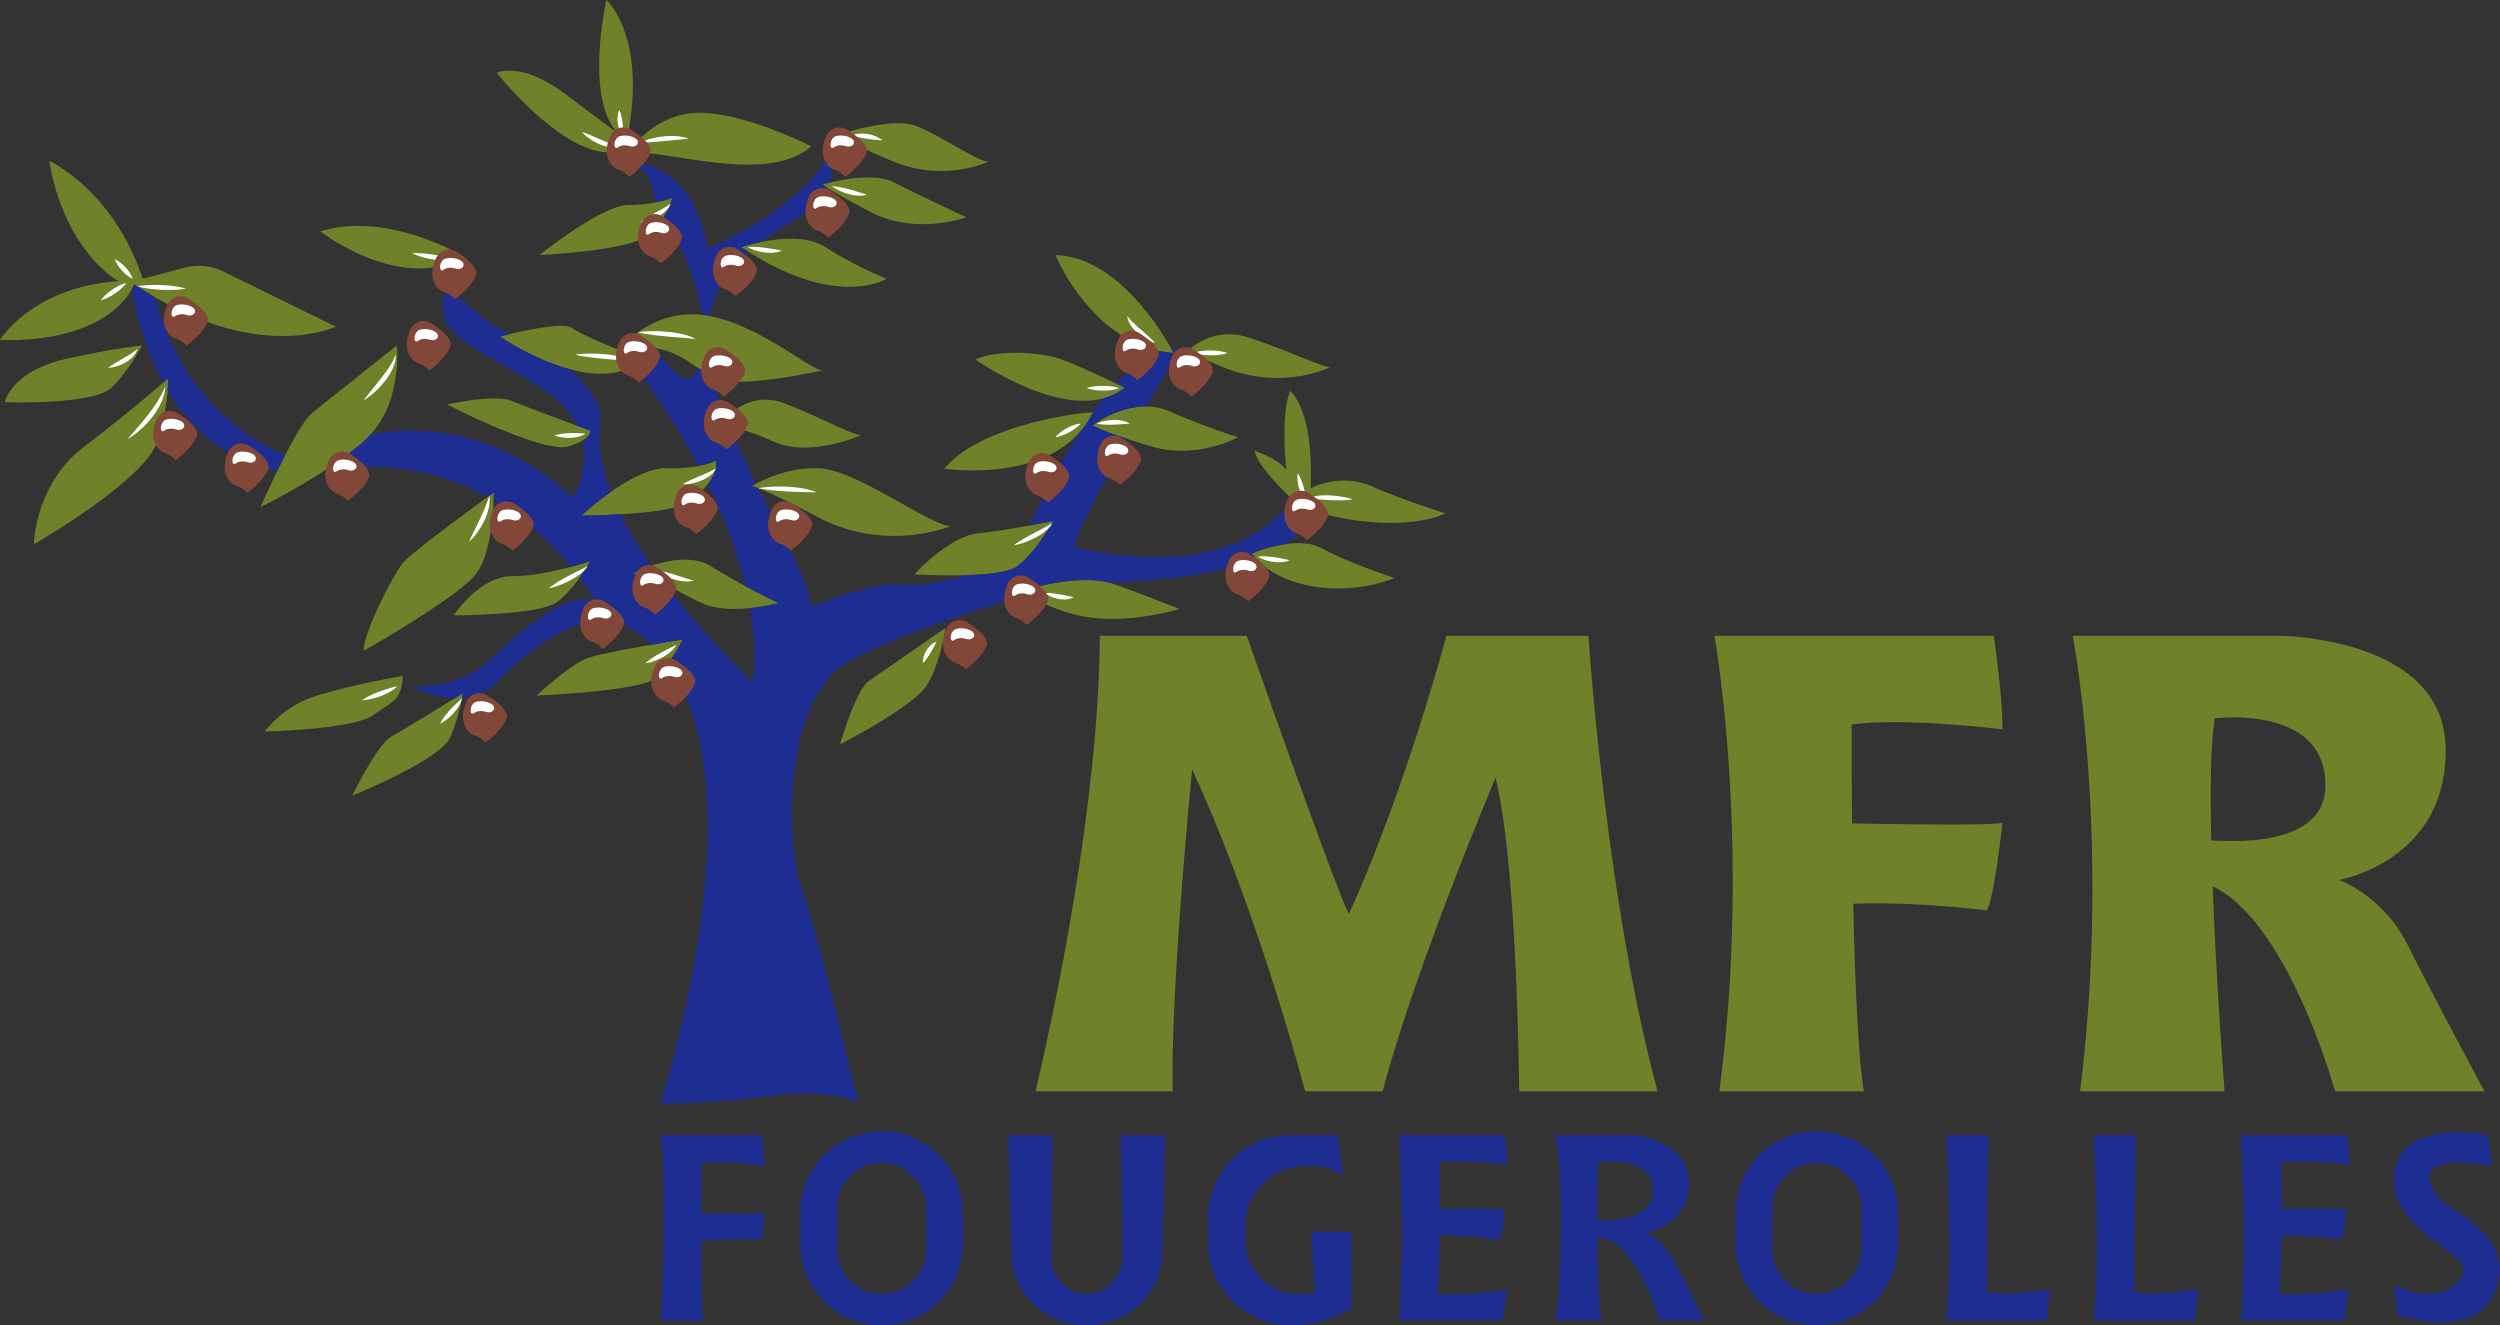 <svg xmlns="http://www.w3.org/2000/svg" width="600" height="318.11" viewBox="0 0 600 318.11"><rect x="0" y="0" width="600" height="318.11" fill="#333333" stroke="none"/><path d="M347.115 152.6s-9.517 36.232-23.394 66.76c-3.784-7.58-24.484-66.76-24.484-66.76h-35.272c-.294 47.81-15.453 109.317-15.453 109.317h32.945c-.588-24.484 4.66-77.247 4.66-77.247 16.034 34.69 27.11 77.247 27.11 77.247h18.588c8.087-30.386 27.11-75.209 27.11-75.209 5.247 20.554 5.682 75.21 5.682 75.21h33.233C385.38 216.224 381.223 152.6 381.223 152.6h-34.108zm97.377 45.02c-.13-13.6-.084-23.738-.084-23.738 13.12-1.745 36.147 1.169 36.147 1.169.294-6.123-2.039-22.45-2.039-22.45h-67.048s9.037 50.137 1.164 109.316h34.69c-1.429-8.833-2.163-27.274-2.536-45.009 14.702-.604 31.98 1.576 31.98 1.576 1.75-2.039 3.817-20.988 3.817-20.988-3.05.661-25.258.328-36.09.124zm133.43 29.317c-6.123-12.245-16.617-15.74-16.617-15.74s25.942-4.378 25.654-31.488c-.294-27.11-40.231-27.11-40.231-27.11h-49.262s9.325 48.973 1.745 109.316h34.69s-1.943-24.998-2.863-49.182c18.153 8.522 29.392 49.182 29.392 49.182h35.854s-12.24-22.738-18.362-34.978zm-47.223-25.24c-.283-12.42-.141-23.474.87-29.274 0 0 26.528-3.496 26.528 16.034 0 12.765-16.187 13.951-27.398 13.24zm-416.423-63.959c3.265-4.281 4.027-13.51 4.202-17.576.057-1.237.057-1.994.057-1.994s-.587.423-1.565 1.14c-4.614 3.378-18.005 13.24-20.078 15.584-2.514 2.846-9.726 17.164-9.619 21.32 0 0 22.74-12.9 27.003-18.474zm24.846.881a42.548 42.548 0 0 0 2.519-3.936c-.136.04-1.937.655-4.575 1.36-3.812 1.017-9.342 2.237-14.047 2.237-8.087 0-14.103 9.404-14.103 9.404s20.333 0 24.705-3.168c2.112-1.53 4.055-3.875 5.5-5.897zm59.733-93.339c1.412.893 4.253 2.547 9.975 5.547 11.042 5.794 23.066 1.316 23.066 1.316s-11.911-5.575-17.486-8.422c-4.196-2.135-11.657-.75-15.103.068-1.14.271-1.841.48-1.841.48s.079.18 1.39 1.011zm-39.61 6.84v-.006c1.56-2.496 2.141-4.67 2.141-4.67s-1.366.587-3.784 1.084c-1.734.356-4.01.66-6.71.66-6.45 0-21.423 12.025-21.423 12.025s20.79-.971 25.58-4.479c1.847-1.355 3.214-3.044 4.197-4.614zm4.66 68.889c2.356-1.31 4.468-2.96 5.925-4.767 1.457-1.802 2.27-3.762 2.056-5.727 0 0-1.355.78-4.298 1.333-1.853.344-4.338.604-7.512.52-4.129-.108-9.308 2.778-13.437 5.67v.006c-4.066 2.846-7.11 5.698-7.11 5.698s4.36-.022 9.466-.327c5.738-.333 12.42-1.017 14.91-2.406zm33.56-32.137c-2.953 0-13.554-9.732-26.02-12.793a21.883 21.883 0 0 0-2.926-.52c-10.787-1.203-17.627 6.077-17.627 6.077l.548 1.876c.87-.102 1.695-.159 2.474-.17a19.484 19.484 0 0 1 3.395.22c4.405.678 7.314 2.785 10.081 4.66 1.232.836 2.435 1.621 3.734 2.214.79.362 1.62.655 2.507.842 6.89 1.44 23.835-2.406 23.835-2.406zm-75.084-8.693c-1.468.35-2.423.605-2.423.605s8.139 5.557 17.085 7.896l.006.005c4.965 1.3 10.178 1.604 14.391-.582v-2.948s-11.697-4.592-14.21-6.45c-1.875-1.384-10.545.446-14.843 1.474h-.006zm92.136-41.371c12.245 5.026 22.74-.006 22.74-.006-2.514.113-12.353-6.885-17.928-8.743-5.58-1.858-17.82 2.186-17.82 2.186s.763 1.53 13.008 6.563zm-16.396 20.508c-4.287-2.768-10.906-2.147-15.396-1.249-.006 0-.006 0-.012.006-2.835.565-4.817 1.243-4.817 1.243.627.417 1.242.818 1.846 1.197 21.65 13.657 33.024 6.388 33.024 6.388s-7.653-3.061-14.645-7.585zm98.886 30.024c12.487 3.576 21.8-1.016 22.219-1.23-1.27.287-11.28-4.497-19.988-7.22-8.75-2.733-14.759 3.825-14.759 3.825 2.282.502 5.852 2.01 7.721 2.84 1.565.695 3.163 1.317 4.807 1.785zm11.426 41.27c-4.276.627-7.992 2.209-7.992 2.209s.327.548 1.09 1.367c1.728 1.863 5.738 5.134 13.34 6.5 10.93 1.972 19.785-1.965 19.785-1.965s-11.476-3.83-17.492-7.15c-2.473-1.367-5.738-1.395-8.731-.96zm1.189-36.82c-2.405 6.122-.875 19.108-.875 19.108-1.749-2.755-7.652-4.723-7.652-4.723.765 4 8.527 11.086 8.527 11.086s3.28 4.154 17.163 5.794c13.883 1.64 20.114-1.858 20.114-1.858s-9.948-3.061-17.6-6.45c-7.652-3.389-14.758.437-14.758.437.875-19.02-4.92-23.393-4.92-23.393zm-33.344 13.336c11.042 3.281 20.881-2.186 20.881-2.186s-7.54-2.293-16.503-6.23c-1.847-.813-3.722-1.146-5.53-1.163-6.958-.062-12.945 4.552-12.945 4.552s1.977 1.13 8.495 3.282c1.587.52 3.44 1.101 5.602 1.745zm-11.375-11.562c1.802-.497 3.502-1.315 5.038-2.541 0 0-.78-.379-2.005-.96-3.304-1.565-9.844-4.62-13.194-5.818-4.586-1.638-14.645-2.513-20.66 0 0 0 17.989 12.866 30.821 9.32zm-2.615 3.451c0-.384-26.596 2.356-35.639 13.47 0 0 21.756 3.294 32.431-8.674.006-.006.006-.006.006-.012a20.599 20.599 0 0 0 3.19-4.755c.007-.006.007-.017.012-.023v-.006zm16.532-14.679h.006c.915.175 1.847.305 2.812.379 0 0-.175-.356-.52-.977-2.417-4.378-13.052-22.045-27.793-22.525 0 0 8.093 19.842 25.495 23.123zm-93.271 21.604c8.856 4.06 21.208-1.548 21.208-1.548-2.406 0-8.636-3.716-18.367-7.54-6.631-2.61-11.607.887-14.098 3.378-1.169 1.163-1.79 2.106-1.79 2.106s.886-.096 2.71.192v.006c2.136.339 5.558 1.214 10.337 3.406zm-44.275 51.91c-4.264 1.418-12.46 9.072-12.46 9.072s26.456-.983 29.404-4.7a48.836 48.836 0 0 0 2.061-2.824c2.05-3.021 3.626-5.919 3.626-5.919s-3.383.542-7.58 1.282c-5.585.966-12.617 2.276-15.051 3.09zm86.906-31.594c-4.044.113-19.458-11.042-28.528-13.358-7.331-1.87-15.369 1.717-18.193 3.169-.672.344-1.05.57-1.05.57.424.108.971.294 1.61.542 4.608 1.78 13.803 6.676 13.803 6.676 16.617 9.071 32.358 2.4 32.358 2.4zm-49.302 14.397c-2.558-1.373-5.416-2.994-8.088-4.666-4.366-2.739-10.285-1.587-14.357-.214-2.756.932-4.665 1.965-4.665 1.965 2.457-.113 4.998.932 7.845 2.406 0 0 .006 0 .006.006 2.609 1.35 5.473 3.067 8.765 4.58 3.378 1.56 7.885 1.588 11.601 1.215 3.864-.39 6.874-1.215 6.874-1.215s-3.53-1.677-7.98-4.072v-.005zm-82.534 24.201c.079-.344.141-.723.192-1.135.062-.452.107-.949.135-1.497 0 0-.79.136-2.123.379-.774.141-1.734.322-2.824.536-4.276.848-10.573 2.22-15.86 3.88-4.874 1.526-9.155 4.525-12.313 8.54 0 0 5.276-.107 11.161-.655 5.89-.542 12.397-1.525 14.854-3.276 4.05-2.88 6.021-3.394 6.778-6.772zm-2.4 11.906c-3.39 1.859-9.404 14.21-9.404 14.21s21.208-8.635 23.5-13.99c1.628-3.79 2.486-7.528 2.848-9.386.146-.768.214-1.215.214-1.215s-.785.486-2.033 1.254c-3.96 2.44-12.544 7.715-15.126 9.127zM194.731 35.125s-17.198-8.749-28.132-8.014c-8.275.553-13.63 6.45-15.741 9.28 12.634.332 33.26 7.618 43.873-1.266zm88.324 111.017s-7.868-3.157-15.577-5.913c-.452-.164-.927-.3-1.407-.418-7.687-1.909-18.435 1.367-18.435 1.367s-.638.435-.243 1.265c.475 1 2.48 2.57 8.992 4.62 11.878 3.745 26.67-.92 26.67-.92zm-36.006-20.01c-3.71.666-8.546 1.474-12.307 1.875-7.111.762-15.306 9.839-15.306 9.839s6.235.378 12.516.192c.011 0 .022 0 .034-.006 4.92-.147 9.855-.644 11.827-1.937 4.484-2.949 8.963-11.042 8.963-11.042s-2.423.485-5.727 1.079zm-45.467 52.543s17.345-8.918 20.695-13.996c3.355-5.077 4.665-14.001 4.665-14.001s-15.16 10.522-18.367 12.708c-3.203 2.191-6.993 15.289-6.993 15.289zm-65.116-71.549c1.52-.469 2.604-.949 3.367-1.395v-.006c2.253-1.327 1.767-2.423 1.767-2.423l-3.027-1.118c-4.57-1.689-12.99-4.818-15.882-5.987-4.044-1.644-15.414.876-15.414.876s23.174 11.911 29.19 10.053zm10.895-70.617a22.72 22.72 0 0 1 2.7-.136l.503-3.36C155.377 8.743 145.538 0 145.538 0s-5.501 24.219 3.112 32.307c-.44-.322-3.287-2.44-12.95-9.715-10.642-8.02-16.47-5.106-16.47-5.106s16.176 20.407 28.132 19.023zm-35.93 25.143s-18.147-11.15-34.544-6.122c0 0 19.02 14.867 34.544 6.122zm-72.23 30.15c-2.631 2.288-9.776 8.388-19.05 15.437-11.804 8.963-12.024 23.394-12.024 23.394s26.675-15.306 29.623-24.71c1.729-5.513 2.31-9.749 2.491-12.307.13-1.807.062-2.779.062-2.779s-.384.339-1.101.966zm38.882 21.006c2.925-1.915 5.88-4.027 8.466-6.213a22.533 22.533 0 0 0 2.429-2.383h.006a23.535 23.535 0 0 0 5.365-10.557c.74-3.383 1.305-7.415.83-10.686 0 0-16.322 12.934-20.259 16.142-1.672 1.362-4.163 5.648-6.473 10.127a172.04 172.04 0 0 0-1.909 3.824c-2.27 4.654-4.01 8.642-4.01 8.642s7.681-3.745 15.55-8.896h.005zm-46.54-43.213c.497-.853.672-1.384.672-1.384a90.83 90.83 0 0 0 5.01 3.146c26.207 15.323 43.377 7.054 43.377 7.054l-27.06-13.278a13.177 13.177 0 0 0-9.183-.91l-8.292 2.198-1.813.48a61.443 61.443 0 0 0-2.163-5.563C24.416 44.269 11.81 38.62 11.81 38.62c3.79 22.01 16.616 28.862 16.616 28.862C7.58 68.94 0 81.62 0 81.62c22.18.468 29.528-8.506 31.544-12.025zm2.492 13.373s-4.045.11-17.71 3.061C2.662 88.981 1.131 96.524 1.131 96.524s21.536.765 25.8-3.608c4.262-4.373 7.105-9.948 7.105-9.948z" fill="#6f8229"/><path d="M37.226 71.357a90.83 90.83 0 0 1-5.01-3.146s-.175.531-.672 1.384c1.819 9.178 4.507 16.447 7.659 22.208.717-.627 1.101-.966 1.101-.966s.068.972-.062 2.779c8.19 13.702 19.085 18.09 26.297 19.446a172.04 172.04 0 0 1 1.91-3.824c-19.153-8.37-27.563-24.37-31.223-37.88zm168.729 193.479s-9.037-39.062-13.408-51.013c-4.378-11.957-4.378-46.06 10.782-54.809 10.561-6.094 32.024-12.962 44.065-16.571-.395-.83.243-1.265.243-1.265s10.748-3.276 18.435-1.367c17.34-.542 28.404-2.875 35.459-5.625-.763-.82-1.09-1.367-1.09-1.367s3.716-1.582 7.992-2.209c5.523-3.857 5.523-7.45 5.523-7.45l-4.224-2.479c-16.47 20.7-51.889 10.494-51.889 10.494 1.045-4.196 6.964-15.34 12.833-25.794-6.518-2.152-8.495-3.282-8.495-3.282s5.987-4.614 12.945-4.552c4.564-7.919 8.224-14.03 8.224-14.03a13.39 13.39 0 0 0-2.231.22c.344.622.52.978.52.978a24.984 24.984 0 0 1-2.813-.379h-.006c-3.835 1.316-7.484 4.118-10.884 7.727 1.226.581 2.005.96 2.005.96-1.536 1.226-3.236 2.044-5.038 2.541a78.854 78.854 0 0 0-2.615 3.451v.006c-.005.006-.005.017-.011.023a20.599 20.599 0 0 1-3.191 4.755c0 .006 0 .006-.006.012-5.252 8.297-9.415 17.147-12.03 22.32 3.304-.593 5.727-1.078 5.727-1.078s-4.479 8.093-8.963 11.042c-1.972 1.293-6.908 1.79-11.827 1.937-.012.006-.023.006-.034.006-5.626 1.83-11.618 2.609-15.504 2.32-7.873-.58-21.864 5.248-21.864 5.248.22-4.62-6.207-15.786-12.566-28.427a14.563 14.563 0 0 0-1.61-.542s.378-.226 1.05-.57c-2.208-4.423-4.388-9.003-6.246-13.533v-.006c-1.825-.288-2.711-.192-2.711-.192s.621-.943 1.79-2.106c-1.293-3.344-2.389-6.637-3.168-9.794-1.3-.593-2.502-1.378-3.734-2.214-1.666 6.365-6.964-.062-10.081-4.66a19.484 19.484 0 0 0-3.395-.22l-1.378 4.761c6.28 8.546 11.206 16.481 15.052 23.745 2.943-.554 4.298-1.333 4.298-1.333.215 1.965-.599 3.925-2.056 5.727 4.626 9.432 7.405 17.616 9.048 24.41v.006c4.451 2.395 7.981 4.072 7.981 4.072s-3.01.825-6.874 1.215c2.028 11.477.605 17.735.605 17.735-9.003-8.941-15.82-16.741-20.971-23.53 0-.006-.006-.006-.006-.006-2.847-1.474-5.388-2.519-7.845-2.406 0 0 1.909-1.033 4.665-1.965-3.236-4.626-5.648-8.726-7.438-12.358-5.106.305-9.466.327-9.466.327s3.044-2.852 7.11-5.698v-.006c-3.772-9.918-2.485-15.453-2.485-18.198 0-3.513-4.1-8.195-7.105-11.155l-.006-.005c-8.946-2.339-17.085-7.896-17.085-7.896s.955-.255 2.423-.605c-7.98-3.564-14.956-11.821-14.956-11.821-4.665 11.951 4.954 13.702 22.445 24.778 4.513 2.852 7.196 5.981 8.704 9.048l3.027 1.118s.486 1.096-1.767 2.423v.006c1.694 7.399-2.384 13.64-2.384 13.64-18.734-17.176-37.87-17.091-48.465-15.16h-.006a22.533 22.533 0 0 1-2.429 2.384c-2.587 2.186-5.54 4.298-8.466 6.213 15.91-2.542 28.861 1.005 38.886 6.5.978-.717 1.565-1.14 1.565-1.14s0 .757-.057 1.994c8.365 4.89 14.561 11.064 18.588 15.882 2.638-.706 4.44-1.322 4.575-1.361a42.548 42.548 0 0 1-2.52 3.936c2.384 3.13 3.576 5.236 3.576 5.236-6.122-1.163-14.865 4.665-24.49 13.996-5.89 5.716-13.973 6.941-19.35 7.037 3.44 1.604 6.913 2.65 10.212 2.745 1.248-.768 2.033-1.254 2.033-1.254s-.068.447-.214 1.215c3.208-.266 6.201-1.537 8.777-4.208 15.74-16.323 27.404-14.866 27.404-14.866a31.521 31.521 0 0 1 9.257 6.241c4.196-.74 7.58-1.282 7.58-1.282s-1.576 2.898-3.627 5.92c22.525 31.668-1.84 105.437-1.84 105.437s9.911.288 26.234-1.751c16.323-2.04 21.282 1.75 21.282 1.75zM157.602 48.528c2.418-.497 3.784-1.085 3.784-1.085s-.581 2.175-2.14 4.671v.006a54.093 54.093 0 0 0 1.813 3.191c4.863 7.952 6.75 15.905 7.46 20.248.6.062 1.215.158 1.836.277 1.328-6.54 5.078-11.477 9.387-15.323-.604-.379-1.22-.78-1.846-1.197 0 0 1.982-.678 4.817-1.243.006-.006.006-.006.012-.006 6.128-4.637 12.521-7.444 14.408-9.754a10.624 10.624 0 0 0 1.722-3.033c-1.31-.83-1.39-1.01-1.39-1.01s.701-.21 1.842-.48c.893-3.762.017-7.281.017-7.281-7.218 13.99-29.488 23.174-29.488 23.174-3.248-20.988-18.396-20.768-18.396-20.768 5.614 3.468 4.118 4.315 6.162 9.613zm25.89 231.457c-.254-4.727-.785-7.574-.785-7.574h-24.162c1.858 16.182 0 44.496 0 44.496h10.28c-.351-3.197-.47-11.308-.504-19.187 2.819-.135 10.184-.452 14.521-.288.277-2.163.47-4.247.593-6.218h-15.12c.012-6.654.069-11.912.069-11.912 4.292-.96 11.132-.023 15.108.683zm293.382 30.03s-.057-5.257-.068-11.91c0 0 .158-22.497.508-25.694h-10.279s1.858 28.314 0 44.496h24.162s.531-2.847.785-7.574c-3.976.706-10.816 1.643-15.108.683zm35.418 0s-.056-5.257-.067-11.91c0 0 .158-22.497.508-25.694h-10.28s1.859 28.314 0 44.496h24.163s.53-2.847.785-7.574c-3.976.706-10.816 1.643-15.109.683zm-300.639-38.479h-.119c-10.686 0-19.434 8.749-19.434 19.435v7.704c0 10.686 8.748 19.435 19.434 19.435h.119c10.686 0 19.43-8.75 19.43-19.435v-7.704c0-10.686-8.744-19.435-19.43-19.435zm10.624 28.314c0 5.88-4.807 10.686-10.686 10.686-5.874 0-10.686-4.807-10.686-10.686v-10.054c0-2.937 1.203-5.614 3.14-7.546a10.654 10.654 0 0 1 7.546-3.14c5.88 0 10.686 4.806 10.686 10.686v10.054zm213.839-28.314h-.12c-10.685 0-19.434 8.749-19.434 19.435v7.704c0 10.686 8.749 19.435 19.435 19.435h.119c10.686 0 19.429-8.75 19.429-19.435v-7.704c0-10.686-8.743-19.435-19.43-19.435zm10.624 28.314c0 5.88-4.807 10.686-10.687 10.686-5.873 0-10.686-4.807-10.686-10.686v-10.054c0-2.937 1.203-5.614 3.14-7.546a10.653 10.653 0 0 1 7.546-3.14c5.88 0 10.687 4.806 10.687 10.686v10.054zm-177.268 1.27c.079 5.14-3.813 9.416-8.642 9.416-4.829 0-8.715-4.276-8.641-9.416l.423-28.709h-10.59l.74 28.76c.243 9.415 8.37 16.939 18.068 16.939 9.704 0 17.831-7.524 18.074-16.939l.74-28.76h-10.59l.418 28.71zm46.127 9.218c-.796.147-1.62.226-2.457.226h-1.406c-7.077 0-12.872-5.795-12.872-12.878v-3.32c0-7.987 6.53-14.522 14.515-14.522h1.842c2.705 0 5.196.943 7.167 2.53l-1.361-9.89a16.643 16.643 0 0 0-1.599-.073h-9.624c-10.923 0-19.864 8.941-19.864 19.864v5.97c0 10.924 8.941 19.865 19.864 19.865a27.235 27.235 0 0 0 14.504-4.174V295.59h-9.624l.915 14.747zm46.167-30.635s0-6.128-.876-7.292H335.82s1.457 26.382 0 44.456h24.783l1.164-7.433s-9.037 1.751-16.763 1.022c0 0 .463-5.597.627-14.108 6.664.203 14.238 1.135 14.238 1.135 1.17-1.75 1.17-7.286 1.17-7.286H345.68c-.005-3.524-.067-7.36-.237-11.37 0 0 13.262-.293 16.323.876zm202.016 0s0-6.128-.875-7.292h-25.072s1.458 26.382 0 44.456h24.784l1.163-7.433s-9.037 1.751-16.763 1.022c0 0 .463-5.597.627-14.108 6.665.203 14.239 1.135 14.239 1.135 1.169-1.75 1.169-7.286 1.169-7.286h-15.357c-.006-3.524-.068-7.36-.237-11.37 0 0 13.261-.293 16.322.876zm-168.676 16.103s10.28-1.531 10.28-11.805-13.013-11.59-13.013-11.59h-19.017c3.06 19.893 0 44.456 0 44.456h11.036c-.695-3.801-.938-12.03-.994-19.853 9.234.13 14.877 19.853 14.877 19.853h10.714s-4.264-8.817-7.213-14.284c-2.953-5.462-6.67-6.777-6.67-6.777zm-11.725-2.853c0-7.692.141-14.092.141-14.092s13.228-1.745 13.228 6.891c0 6.766-9.325 7.292-13.37 7.201zm204.764-3.167c-1.824-1.105-3.362-2.658-4.305-4.572-1.734-3.516-1.474-8.067 14.158-5.367l-.765-7.436s-21.645-4.37-22.629 9.732c-.983 14.101 19.896 18.583 16.289 24.158-3.608 5.575-10.89 4.92-16.322 1.968l.69 7.215s16.287 5.903 22.3-3.389c5.683-8.784.982-16.004-9.416-22.309z" fill="#1e2d91"/><path d="M29.282 64.93c.357.393.744.759 1.163 1.095.425.331.87.644 1.403.876-.184-.552-.455-1.023-.747-1.476a10.215 10.215 0 0 0-.986-1.256 10.395 10.395 0 0 0-1.165-1.094c-.425-.33-.87-.644-1.402-.877.185.55.457 1.022.749 1.475.297.447.627.865.985 1.258zm9.538 3.492a33.826 33.826 0 0 0-2.91-.006c-.972.04-1.945.118-2.924.308.958.277 1.92.443 2.884.57a33.823 33.823 0 0 0 5.808.264c.972-.039 1.945-.118 2.924-.309-.958-.279-1.92-.445-2.884-.572a33.274 33.274 0 0 0-2.898-.255zm-11.25 2.033c.505-.341.988-.715 1.446-1.125.455-.416.893-.855 1.265-1.393-.637.146-1.208.39-1.763.657-.55.274-1.077.583-1.582.925-.504.343-.987.716-1.445 1.126-.454.417-.893.855-1.266 1.392.636-.147 1.207-.392 1.762-.659a13.664 13.664 0 0 0 1.582-.923zm5.416 13.279c-.564.488-1.121.862-1.691 1.236-.567.372-1.164.702-1.754 1.05l-1.788 1.057c-.6.362-1.198.741-1.79 1.193.748-.011 1.462-.173 2.153-.393a9.845 9.845 0 0 0 1.993-.88 7.774 7.774 0 0 0 1.749-1.349c.512-.534.968-1.177 1.128-1.914zm2.702 15.62c-.777 1.025-1.615 2.006-2.452 2.998l-2.572 2.972c1.165-.65 2.215-1.47 3.2-2.359a23.209 23.209 0 0 0 2.718-2.92c.8-1.07 1.532-2.2 2.092-3.424.545-1.226.938-2.538 1.008-3.869a28.875 28.875 0 0 1-1.786 3.455 42.307 42.307 0 0 1-2.208 3.148zm56.694-7.905a14.551 14.551 0 0 0 1.842-2.973c.478-1.057.862-2.259.663-3.43-.277 1.128-.849 2.076-1.438 3.01a36.203 36.203 0 0 1-1.957 2.698l-2.106 2.633a65.206 65.206 0 0 0-2.114 2.7c1.002-.594 1.903-1.32 2.753-2.098.85-.78 1.64-1.627 2.357-2.54zm16.662-29.415c-.868-.13-1.677-.319-2.51-.47a49.946 49.946 0 0 0-2.49-.438 35.836 35.836 0 0 0-2.526-.294c-.85-.07-1.705-.11-2.586-.055.786.403 1.603.685 2.43.92.826.233 1.665.418 2.514.546.849.129 1.71.196 2.577.198.862-.01 1.765-.066 2.59-.407zm53.335-28.475l2.908-.267c-.932-.368-1.927-.535-2.916-.614-.99-.071-1.983-.05-2.965.045-.982.096-1.954.272-2.91.509-.954.239-1.898.538-2.797.981 1.993.014 3.903-.19 5.817-.366l2.863-.288zm-13.752-2.465c.171.506.374 1.007.7 1.48.137-.557.167-1.09.175-1.617a11.911 11.911 0 0 0-.1-1.557 13.56 13.56 0 0 0-.282-1.523 20.914 20.914 0 0 0-.45-1.534c-.295.5-.384 1.066-.435 1.6-.04.54-.021 1.075.047 1.6.069.526.182 1.044.345 1.551zm-7.056 2.241c.678.468 1.397.877 2.157 1.213.758.336 1.57.582 2.412.706.821.12 1.779.104 2.496-.385-.838.022-1.56-.217-2.293-.473a38.616 38.616 0 0 1-2.163-.883l-2.184-.946a23.782 23.782 0 0 0-2.29-.868c.548.64 1.189 1.166 1.865 1.636zm16.295 18.671a9.916 9.916 0 0 0 1.818-1.266c.278-.257.54-.531.766-.844.221-.31.407-.678.45-1.053-.521.534-1.13.826-1.73 1.18l-1.846.993c-.618.335-1.23.689-1.838 1.066-.609.377-1.21.775-1.787 1.262.754-.054 1.468-.234 2.159-.466.691-.235 1.365-.52 2.008-.872zm48.357-19.916c-.649.062-1.304.181-1.91.484 1.288.322 2.474.512 3.688.703.603.1 1.211.174 1.827.255.621.064 1.242.145 1.918.133-1.033-.856-2.294-1.294-3.574-1.504a8.375 8.375 0 0 0-1.949-.071zm-2.27 13.382c-.681-.19-1.373-.351-2.076-.49-.703-.138-1.416-.25-2.169-.274.595.463 1.24.811 1.901 1.11.662.3 1.344.55 2.044.743.701.194 1.423.325 2.159.385.727.049 1.519.047 2.217-.27-.73-.156-1.375-.392-2.053-.596a42.83 42.83 0 0 0-2.024-.608zM185.53 60.65c.696-.061 1.415-.175 2.056-.52l-2.017-.367a50.281 50.281 0 0 0-1.981-.3c-1.332-.154-2.668-.29-4.091-.145.613.379 1.265.625 1.925.834.662.202 1.338.345 2.024.432.686.089 1.383.12 2.084.066zm-25.479 20.106c1.153.114 2.308.19 3.46.281 1.152.11 2.296.152 3.451.402-.987-.692-2.18-1.001-3.32-1.273a27.908 27.908 0 0 0-3.487-.535 35.165 35.165 0 0 0-3.512-.141c-1.173.01-2.347.073-3.521.263 1.156.277 2.31.457 3.466.613a80.89 80.89 0 0 0 3.463.39zm-43.63 41.03c-.388.917-.8 1.818-1.217 2.721l-1.307 2.701a63.715 63.715 0 0 0-1.302 2.767c.793-.68 1.457-1.478 2.056-2.317a18.023 18.023 0 0 0 1.574-2.668c.441-.94.79-1.925 1.036-2.938.226-1.018.337-2.075.21-3.11a65.74 65.74 0 0 1-1.05 2.843zm20.425-16.71a9.442 9.442 0 0 0 1.862-.24c.61-.151 1.242-.355 1.763-.769-.65-.043-1.244-.088-1.853-.114a25.016 25.016 0 0 0-1.81-.006c-.605.021-1.21.069-1.82.15-.61.087-1.22.195-1.841.408.605.257 1.221.384 1.839.477.617.085 1.239.114 1.86.094zm31.066 9.198c-.669.279-1.336.574-2.007.882-.671.308-1.34.636-2 1.045.779.043 1.535-.056 2.276-.211.74-.158 1.467-.38 2.17-.675a9.047 9.047 0 0 0 2.002-1.138c.609-.463 1.216-1.059 1.444-1.825-.608.478-1.25.767-1.902 1.071a79.35 79.35 0 0 1-1.983.851zm21.161 2.545a35.91 35.91 0 0 0-3.53-.019c-1.176.05-2.353.15-3.525.38 1.17.238 2.335.383 3.5.498a79.46 79.46 0 0 0 3.493.268c1.164.065 2.327.104 3.491.139l3.517.084c-1.093-.495-2.265-.758-3.428-.961-1.167-.2-2.342-.33-3.518-.39zm-49.197 19.655c-.39.207-.79.4-1.19.598-.794.398-1.596.79-2.382 1.214-.788.422-1.567.865-2.335 1.337-.767.473-1.524.971-2.243 1.562.916-.167 1.785-.448 2.632-.774a21.851 21.851 0 0 0 2.478-1.13 17.31 17.31 0 0 0 2.315-1.46c.37-.27.723-.575 1.057-.902.16-.174.328-.332.464-.534.068-.1.145-.184.2-.294l.137-.327a2.94 2.94 0 0 1-.55.392c-.183.117-.385.218-.583.318zm135.65-55.834l-1.732-1.538a45.797 45.797 0 0 1-1.691-1.533c-.542-.533-1.073-1.064-1.546-1.732.028.833.414 1.618.867 2.294a9.23 9.23 0 0 0 1.625 1.82c.608.532 1.268.996 1.961 1.399a9.562 9.562 0 0 0 2.216.963c-.542-.618-1.121-1.149-1.7-1.673zm15.044 3.49a16.78 16.78 0 0 0-2.03.11c-.676.087-1.351.2-2.023.433.678.238 1.35.36 2.023.453.672.086 1.343.129 2.015.133.671.004 1.344-.031 2.018-.11.674-.086 1.35-.2 2.034-.433-.665-.24-1.337-.362-2.01-.455a16.448 16.448 0 0 0-2.027-.131zm22.31 32.822a16.889 16.889 0 0 0-.583-1.713c-.236-.563-.491-1.122-.855-1.661-.095.644-.066 1.265-.003 1.878.07.612.188 1.214.356 1.804.169.59.378 1.17.662 1.73.29.544.618 1.132 1.17 1.506-.146-.623-.209-1.204-.331-1.796a21.161 21.161 0 0 0-.415-1.748zm9.128 2.252a23.62 23.62 0 0 0-2.697-.299 18.17 18.17 0 0 0-2.73.05 9.992 9.992 0 0 0-1.37.222c-.227.065-.454.124-.675.22-.214.088-.453.209-.58.412.205-.108.426-.102.646-.106.218 0 .44.009.66.027.44.025.883.073 1.326.107.885.076 1.773.154 2.665.196a38.26 38.26 0 0 0 2.69.046c.9-.028 1.814-.041 2.726-.27-.886-.238-1.766-.467-2.66-.605zm-55.356-25.576c.647-.096 1.304-.215 1.938-.492-1.306-.38-2.583-.506-3.877-.52a16.073 16.073 0 0 0-1.94.105c-.646.082-1.294.19-1.945.415.643.246 1.289.372 1.935.47a14.749 14.749 0 0 0 3.89.022zm-10.589 9.125c-.507.278-.994.592-1.456.948-.459.362-.902.749-1.283 1.24.616-.084 1.173-.266 1.717-.469a13.896 13.896 0 0 0 3.02-1.644 9.852 9.852 0 0 0 1.346-1.155c-.624.019-1.2.18-1.755.367-.553.194-1.082.434-1.589.713zm11.096-1.964a11.49 11.49 0 0 0-1.995.238c-.655.145-1.306.328-1.93.646.682.15 1.344.2 2.003.236.658.027 1.309.03 1.956.009.648-.022 1.29-.058 1.935-.104.648-.049 1.282-.112 1.976-.14-.567-.43-1.26-.617-1.924-.747a9.498 9.498 0 0 0-2.021-.138zm38.557 32.926a22.712 22.712 0 0 0-1.898-.185c-.642-.027-1.29-.036-1.966.053.575.37 1.186.612 1.806.818.621.2 1.257.342 1.902.432a9.715 9.715 0 0 0 1.963.088c.657-.05 1.337-.145 1.95-.464-.66-.153-1.27-.296-1.892-.423a33.172 33.172 0 0 0-1.865-.32zm-53.191-8.221c-.71.578-1.49.94-2.26 1.364-.78.402-1.568.792-2.345 1.21-.781.408-1.555.838-2.323 1.291-.768.453-1.528.928-2.26 1.49.915-.132 1.785-.388 2.633-.695a19.935 19.935 0 0 0 2.477-1.088c.8-.423 1.572-.906 2.296-1.468.36-.287.706-.592 1.023-.935.311-.342.6-.736.759-1.17zm1.745 17.145c-1.124-.186-2.251-.376-3.499-.311.483.408 1.022.684 1.575.92a8.344 8.344 0 0 0 1.725.503c.592.106 1.2.154 1.815.103.608-.058 1.244-.184 1.772-.542-.619-.11-1.165-.229-1.722-.345-.554-.11-1.107-.229-1.666-.328zm-31.922 13.479a6.645 6.645 0 0 0-.642 1.446c-.149.51-.26 1.034-.232 1.599.799-.778 1.326-1.62 1.844-2.467.257-.422.487-.858.725-1.291.234-.44.46-.875.71-1.38-.55.137-1.012.47-1.412.835-.399.371-.719.804-.993 1.258zm-63.854.616c-.62.348-1.23.717-1.834 1.11a14.12 14.12 0 0 0-1.76 1.319c.756-.08 1.465-.284 2.152-.534.688-.25 1.356-.55 1.993-.91a11.46 11.46 0 0 0 1.819-1.245c.564-.476 1.102-1.016 1.47-1.684a56.76 56.76 0 0 0-1.957.95c-.632.324-1.265.643-1.883.994zm-50.5 13.673c-.451.494-.881 1.008-1.288 1.549-.402.545-.79 1.105-1.107 1.746.647-.306 1.207-.706 1.744-1.131.53-.431 1.025-.9 1.485-1.404.46-.504.882-1.046 1.253-1.63.357-.587.705-1.225.806-1.942l-1.495 1.382c-.484.46-.95.935-1.399 1.43zm-19.075-3.508c-.686.327-1.362.686-2.013 1.14.794-.01 1.556-.138 2.303-.31.747-.174 1.48-.393 2.194-.667a14.56 14.56 0 0 0 2.085-.977c.668-.383 1.327-.818 1.866-1.408-1.53.354-2.936.8-4.353 1.33-.703.267-1.396.566-2.082.892zm75.142-28.28c-.797-.263-1.594-.53-2.404-.77a40.153 40.153 0 0 0-2.456-.656c-.83-.194-1.671-.361-2.551-.44.718.517 1.485.917 2.269 1.272.785.353 1.589.66 2.414.906.824.25 1.67.438 2.538.548.433.056.875.08 1.32.07.435-.034.928-.052 1.297-.334-.434.036-.828-.103-1.23-.217-.4-.115-.797-.253-1.197-.38zm-18.946-53.613a35.168 35.168 0 0 0-3.513-.142c-1.172.01-2.346.073-3.52.264 1.156.276 2.31.457 3.466.613 1.155.156 2.309.283 3.463.39 1.153.113 2.308.189 3.46.28 1.152.11 2.296.152 3.45.403-.986-.693-2.179-1.002-3.318-1.274a27.908 27.908 0 0 0-3.488-.534z" fill="#fff"/><path d="M116.975 166.908a3.46 3.46 0 0 0-5.032 1.502c-2.289 5.141.683 7.735 1.965 8.101 1.53.437 2.624 1.694 2.624 1.694s3.935-2.787 5.029-5.739c.65-1.756-2.184-4.017-4.586-5.558zm28.15-22.492a3.46 3.46 0 0 0-5.033 1.503c-2.289 5.141.683 7.734 1.965 8.1 1.53.438 2.624 1.695 2.624 1.695s3.935-2.787 5.029-5.739c.65-1.757-2.184-4.017-4.586-5.559zm17.041 14.072a3.46 3.46 0 0 0-5.032 1.502c-2.288 5.142.683 7.735 1.966 8.101 1.53.438 2.623 1.695 2.623 1.695s3.936-2.788 5.029-5.74c.65-1.756-2.184-4.016-4.586-5.558zm107.021-53.38a3.46 3.46 0 0 0-5.032 1.502c-2.289 5.142.683 7.735 1.965 8.101 1.53.438 2.624 1.695 2.624 1.695s3.935-2.788 5.029-5.74c.65-1.756-2.184-4.016-4.586-5.558zm17.229-21.226a3.46 3.46 0 0 0-5.033 1.502c-2.288 5.142.683 7.735 1.966 8.101 1.53.437 2.624 1.695 2.624 1.695s3.935-2.788 5.028-5.74c.65-1.756-2.184-4.016-4.585-5.558zm-12.99-3.954a3.46 3.46 0 0 0-5.033 1.503c-2.289 5.141.683 7.734 1.966 8.1 1.53.438 2.623 1.695 2.623 1.695s3.936-2.788 5.029-5.74c.65-1.756-2.184-4.016-4.586-5.558zm40.665 38.407a3.46 3.46 0 0 0-5.033 1.502c-2.288 5.142.684 7.735 1.966 8.101 1.53.437 2.624 1.694 2.624 1.694s3.935-2.787 5.028-5.739c.651-1.756-2.184-4.016-4.585-5.558zm-14.12 14.684a3.46 3.46 0 0 0-5.033 1.503c-2.288 5.141.684 7.734 1.966 8.1 1.53.438 2.624 1.695 2.624 1.695s3.935-2.787 5.028-5.739c.651-1.756-2.184-4.017-4.585-5.559zm-48.008-23.721a3.46 3.46 0 0 0-5.033 1.502c-2.288 5.142.683 7.735 1.966 8.101 1.53.438 2.624 1.695 2.624 1.695s3.935-2.788 5.028-5.74c.65-1.756-2.184-4.016-4.585-5.558zm-5.084 29.37a3.46 3.46 0 0 0-5.032 1.502c-2.288 5.141.683 7.734 1.966 8.1 1.53.438 2.623 1.695 2.623 1.695s3.936-2.787 5.029-5.739c.65-1.756-2.184-4.017-4.586-5.559zm-14.684 10.73a3.46 3.46 0 0 0-5.033 1.503c-2.288 5.142.683 7.735 1.966 8.101 1.53.437 2.624 1.695 2.624 1.695s3.935-2.788 5.028-5.74c.65-1.756-2.184-4.016-4.585-5.558zm-41.97-28.529a3.46 3.46 0 0 0-5.032 1.503c-2.288 5.142.684 7.735 1.966 8.101 1.53.437 2.624 1.694 2.624 1.694s3.935-2.787 5.028-5.739c.65-1.756-2.184-4.017-4.585-5.559zm-15.45-24.312a3.46 3.46 0 0 0-5.032 1.502c-2.288 5.142.683 7.735 1.966 8.101 1.53.438 2.624 1.695 2.624 1.695s3.935-2.788 5.028-5.74c.65-1.756-2.184-4.016-4.585-5.558zm-7.216 20.323a3.46 3.46 0 0 0-5.032 1.503c-2.289 5.141.683 7.735 1.966 8.101 1.53.437 2.623 1.694 2.623 1.694s3.936-2.787 5.029-5.739c.65-1.756-2.184-4.017-4.586-5.559zm-10.361 30.59s3.935-2.788 5.028-5.74c.651-1.756-2.184-4.016-4.585-5.558a3.46 3.46 0 0 0-5.033 1.503c-2.288 5.14.684 7.734 1.966 8.1 1.53.438 2.624 1.695 2.624 1.695zm-33.8-26.6a3.46 3.46 0 0 0-5.032 1.502c-2.288 5.142.684 7.735 1.966 8.101 1.53.437 2.624 1.694 2.624 1.694s3.935-2.787 5.028-5.739c.651-1.756-2.184-4.017-4.585-5.559zm47.699-27.385c1.53.437 2.623 1.695 2.623 1.695s3.936-2.788 5.029-5.74c.65-1.756-2.184-4.016-4.586-5.558a3.46 3.46 0 0 0-5.032 1.502c-2.289 5.142.683 7.735 1.966 8.101zm-17.134-40.05c-2.288 5.142.683 7.735 1.966 8.101 1.53.438 2.624 1.695 2.624 1.695s3.935-2.788 5.028-5.74c.65-1.756-2.184-4.016-4.585-5.558a3.46 3.46 0 0 0-5.033 1.502zm23.015 6.364a3.46 3.46 0 0 0-5.032 1.502c-2.289 5.142.683 7.735 1.966 8.101 1.53.437 2.623 1.695 2.623 1.695s3.936-2.788 5.029-5.74c.65-1.756-2.184-4.016-4.586-5.558zm22.21-14.08a3.46 3.46 0 0 0-5.032 1.503c-2.288 5.141.684 7.734 1.966 8.1 1.53.438 2.624 1.695 2.624 1.695s3.935-2.787 5.028-5.739c.65-1.756-2.184-4.017-4.585-5.559zm4.15-14.584a3.46 3.46 0 0 0-5.032 1.503c-2.288 5.141.684 7.734 1.966 8.1 1.53.438 2.624 1.695 2.624 1.695s3.935-2.788 5.028-5.74c.651-1.756-2.184-4.016-4.585-5.558zm-54.916 9.604c1.53.437 2.624 1.694 2.624 1.694s3.935-2.788 5.028-5.74c.651-1.756-2.184-4.016-4.585-5.558a3.46 3.46 0 0 0-5.033 1.503c-2.288 5.141.684 7.734 1.966 8.1zm-34.196 25.336c.65-1.757-2.184-4.017-4.586-5.56a3.46 3.46 0 0 0-5.032 1.504c-2.289 5.141.683 7.734 1.965 8.1 1.53.438 2.624 1.695 2.624 1.695s3.935-2.788 5.029-5.74zM103.5 77.595a3.46 3.46 0 0 0-5.033 1.503c-2.288 5.142.684 7.735 1.966 8.101 1.53.437 2.624 1.695 2.624 1.695s3.935-2.788 5.028-5.74c.651-1.756-2.184-4.016-4.585-5.558zm-19.543 31.312a3.46 3.46 0 0 0-5.033 1.503c-2.288 5.141.684 7.734 1.966 8.1 1.53.438 2.624 1.695 2.624 1.695s3.935-2.788 5.028-5.74c.65-1.756-2.184-4.016-4.585-5.558zm-41.322-9.774a3.46 3.46 0 0 0-5.032 1.503c-2.289 5.141.683 7.734 1.966 8.1 1.53.438 2.623 1.695 2.623 1.695s3.936-2.788 5.029-5.74c.65-1.756-2.184-4.016-4.586-5.558zm17.164 7.864a3.46 3.46 0 0 0-5.032 1.502c-2.289 5.142.683 7.735 1.966 8.101 1.53.438 2.623 1.695 2.623 1.695s3.936-2.788 5.029-5.74c.65-1.756-2.184-4.016-4.586-5.558zM45.2 71.67a3.46 3.46 0 0 0-5.033 1.503c-2.289 5.141.683 7.735 1.965 8.101 1.53.437 2.624 1.694 2.624 1.694s3.935-2.787 5.029-5.739c.65-1.756-2.184-4.017-4.586-5.559zm108.077 20.117s3.936-2.787 5.029-5.739c.65-1.757-2.184-4.017-4.586-5.559a3.46 3.46 0 0 0-5.032 1.503c-2.289 5.141.683 7.734 1.966 8.1 1.53.438 2.623 1.695 2.623 1.695z" fill="#834739"/><path d="M113.8 168.684c-1.167.83-1.094 3.236 0 2.434.819-.601 2.09-.546 2.735-.297.523.202 1.113.206 1.58-.103.333-.22.57-.555.421-1.057-.364-1.24-3.57-1.808-4.737-.977zm28.148-22.491c-1.166.83-1.093 3.235 0 2.434.82-.601 2.09-.547 2.736-.297.523.201 1.113.206 1.58-.103.333-.22.57-.555.421-1.058-.364-1.239-3.57-1.807-4.737-.976zm17.043 14.071c-1.166.831-1.094 3.236 0 2.434.82-.6 2.09-.546 2.736-.297.522.202 1.113.207 1.58-.102.332-.22.568-.555.42-1.058-.364-1.239-3.57-1.808-4.736-.977zm107.02-53.38c-1.166.831-1.093 3.236 0 2.434.82-.6 2.09-.546 2.736-.297.523.202 1.113.207 1.58-.102.333-.22.57-.555.421-1.058-.364-1.239-3.57-1.808-4.737-.977zm17.229-21.226c-1.166.831-1.093 3.236 0 2.434.82-.601 2.09-.546 2.736-.297.522.202 1.113.206 1.58-.103.332-.22.569-.555.42-1.057-.364-1.24-3.57-1.808-4.736-.977zm-12.99-3.954c-1.167.831-1.094 3.236 0 2.435.82-.602 2.09-.547 2.736-.298.522.202 1.112.207 1.58-.102.332-.22.568-.555.42-1.058-.364-1.239-3.57-1.807-4.737-.977zm45.402 39.384c-.364-1.24-3.571-1.808-4.737-.977-1.166.83-1.093 3.236 0 2.434.82-.601 2.09-.546 2.736-.297.523.202 1.113.206 1.58-.103.333-.22.569-.555.421-1.057zm-18.857 13.708c-1.166.83-1.093 3.236 0 2.434.82-.601 2.09-.547 2.736-.297.523.202 1.113.206 1.58-.103.333-.22.569-.555.421-1.058-.364-1.238-3.571-1.807-4.737-.976zm-48.008-23.722c-1.166.831-1.093 3.236 0 2.434.82-.6 2.09-.546 2.736-.297.522.202 1.113.207 1.58-.102.333-.22.569-.555.42-1.058-.364-1.24-3.57-1.808-4.736-.977zm-5.083 29.37c-1.166.83-1.094 3.236 0 2.434.82-.601 2.09-.547 2.736-.297.522.202 1.113.206 1.58-.103.332-.22.568-.555.42-1.058-.364-1.238-3.57-1.807-4.736-.976zm-14.685 10.731c-1.166.831-1.093 3.236 0 2.434.82-.601 2.09-.546 2.736-.297.522.202 1.113.206 1.58-.103.332-.22.569-.555.42-1.057-.364-1.24-3.57-1.808-4.736-.977zm-41.97-28.53c-1.165.832-1.092 3.237 0 2.435.82-.601 2.092-.546 2.737-.297.523.202 1.113.206 1.58-.103.333-.22.569-.555.42-1.057-.364-1.24-3.57-1.808-4.736-.977zM171.6 98.334c-1.165.831-1.092 3.236 0 2.434.82-.6 2.091-.546 2.737-.297.522.202 1.113.207 1.58-.102.332-.22.569-.555.42-1.058-.364-1.239-3.57-1.808-4.736-.977zm-7.216 20.324c-1.166.83-1.093 3.236 0 2.434.82-.601 2.091-.547 2.737-.297.522.202 1.112.206 1.58-.103.332-.22.568-.555.42-1.058-.364-1.238-3.57-1.807-4.737-.976zm-5.181 20.268c-.364-1.239-3.571-1.808-4.737-.977-1.166.831-1.093 3.236 0 2.435.82-.602 2.09-.547 2.736-.298.523.202 1.113.207 1.58-.102.333-.22.569-.555.42-1.058zm-38.98-16.28c-1.165.832-1.092 3.237 0 2.435.82-.601 2.092-.546 2.737-.297.523.202 1.113.206 1.58-.103.333-.22.569-.555.42-1.057-.363-1.24-3.57-1.808-4.736-.977zm53.502-34.85c.522.202 1.113.206 1.58-.103.332-.22.568-.555.42-1.057-.364-1.24-3.57-1.808-4.736-.977s-1.094 3.236 0 2.434c.82-.601 2.09-.546 2.736-.297zM155.82 56.143c.82-.6 2.09-.546 2.736-.297.522.202 1.113.207 1.58-.102.333-.22.569-.555.42-1.058-.364-1.24-3.57-1.808-4.736-.977-1.166.831-1.093 3.236 0 2.434zm17.982 5.432c-1.166.83-1.093 3.236 0 2.434.82-.601 2.09-.546 2.737-.297.522.202 1.112.206 1.58-.103.332-.22.568-.555.42-1.057-.364-1.24-3.57-1.808-4.737-.977zm22.21-14.08c-1.165.832-1.092 3.237 0 2.435.82-.601 2.092-.547 2.737-.297.522.202 1.113.206 1.58-.103.333-.22.569-.555.42-1.058-.364-1.238-3.57-1.807-4.736-.976zm4.151-14.584c-1.166.831-1.093 3.236 0 2.435.82-.602 2.09-.547 2.736-.298.523.202 1.113.207 1.58-.102.333-.22.569-.555.421-1.058-.364-1.239-3.571-1.807-4.737-.977zm-49.114 2.137c.523.202 1.113.207 1.58-.102.333-.22.569-.555.421-1.058-.364-1.239-3.571-1.807-4.737-.977s-1.093 3.236 0 2.435c.82-.602 2.09-.547 2.736-.298zm-44.585 27.244c-1.166.831-1.093 3.236 0 2.435.82-.602 2.09-.547 2.736-.298.523.202 1.113.207 1.58-.102.333-.22.569-.555.421-1.058-.364-1.239-3.57-1.808-4.737-.977zm-6.14 17.08c-1.166.83-1.093 3.236 0 2.434.82-.601 2.09-.546 2.736-.297.523.202 1.113.206 1.58-.103.333-.22.569-.555.421-1.057-.364-1.24-3.571-1.808-4.737-.977zm-19.543 31.311c-1.166.831-1.093 3.236 0 2.435.82-.602 2.09-.547 2.736-.298.523.202 1.113.207 1.58-.102.333-.22.569-.555.42-1.058-.363-1.239-3.57-1.807-4.736-.977zm-41.322-9.774c-1.166.831-1.093 3.236 0 2.435.82-.602 2.091-.547 2.737-.298.522.202 1.112.207 1.58-.102.332-.22.568-.555.42-1.058-.364-1.239-3.57-1.807-4.737-.977zm17.164 7.864c-1.166.831-1.093 3.236 0 2.434.82-.6 2.091-.546 2.737-.297.522.202 1.112.207 1.58-.102.332-.22.568-.555.42-1.058-.364-1.24-3.57-1.808-4.737-.977zm-14.6-35.325c-1.167.83-1.094 3.236 0 2.434.82-.601 2.09-.547 2.736-.297.522.202 1.112.206 1.58-.103.332-.22.568-.555.42-1.057-.364-1.24-3.57-1.808-4.737-.977zM154.858 84.3c.333-.22.57-.555.421-1.058-.364-1.239-3.57-1.807-4.737-.976-1.166.83-1.093 3.235 0 2.434.82-.601 2.09-.547 2.737-.297.522.201 1.112.206 1.58-.103z" fill="#fff"/></svg>